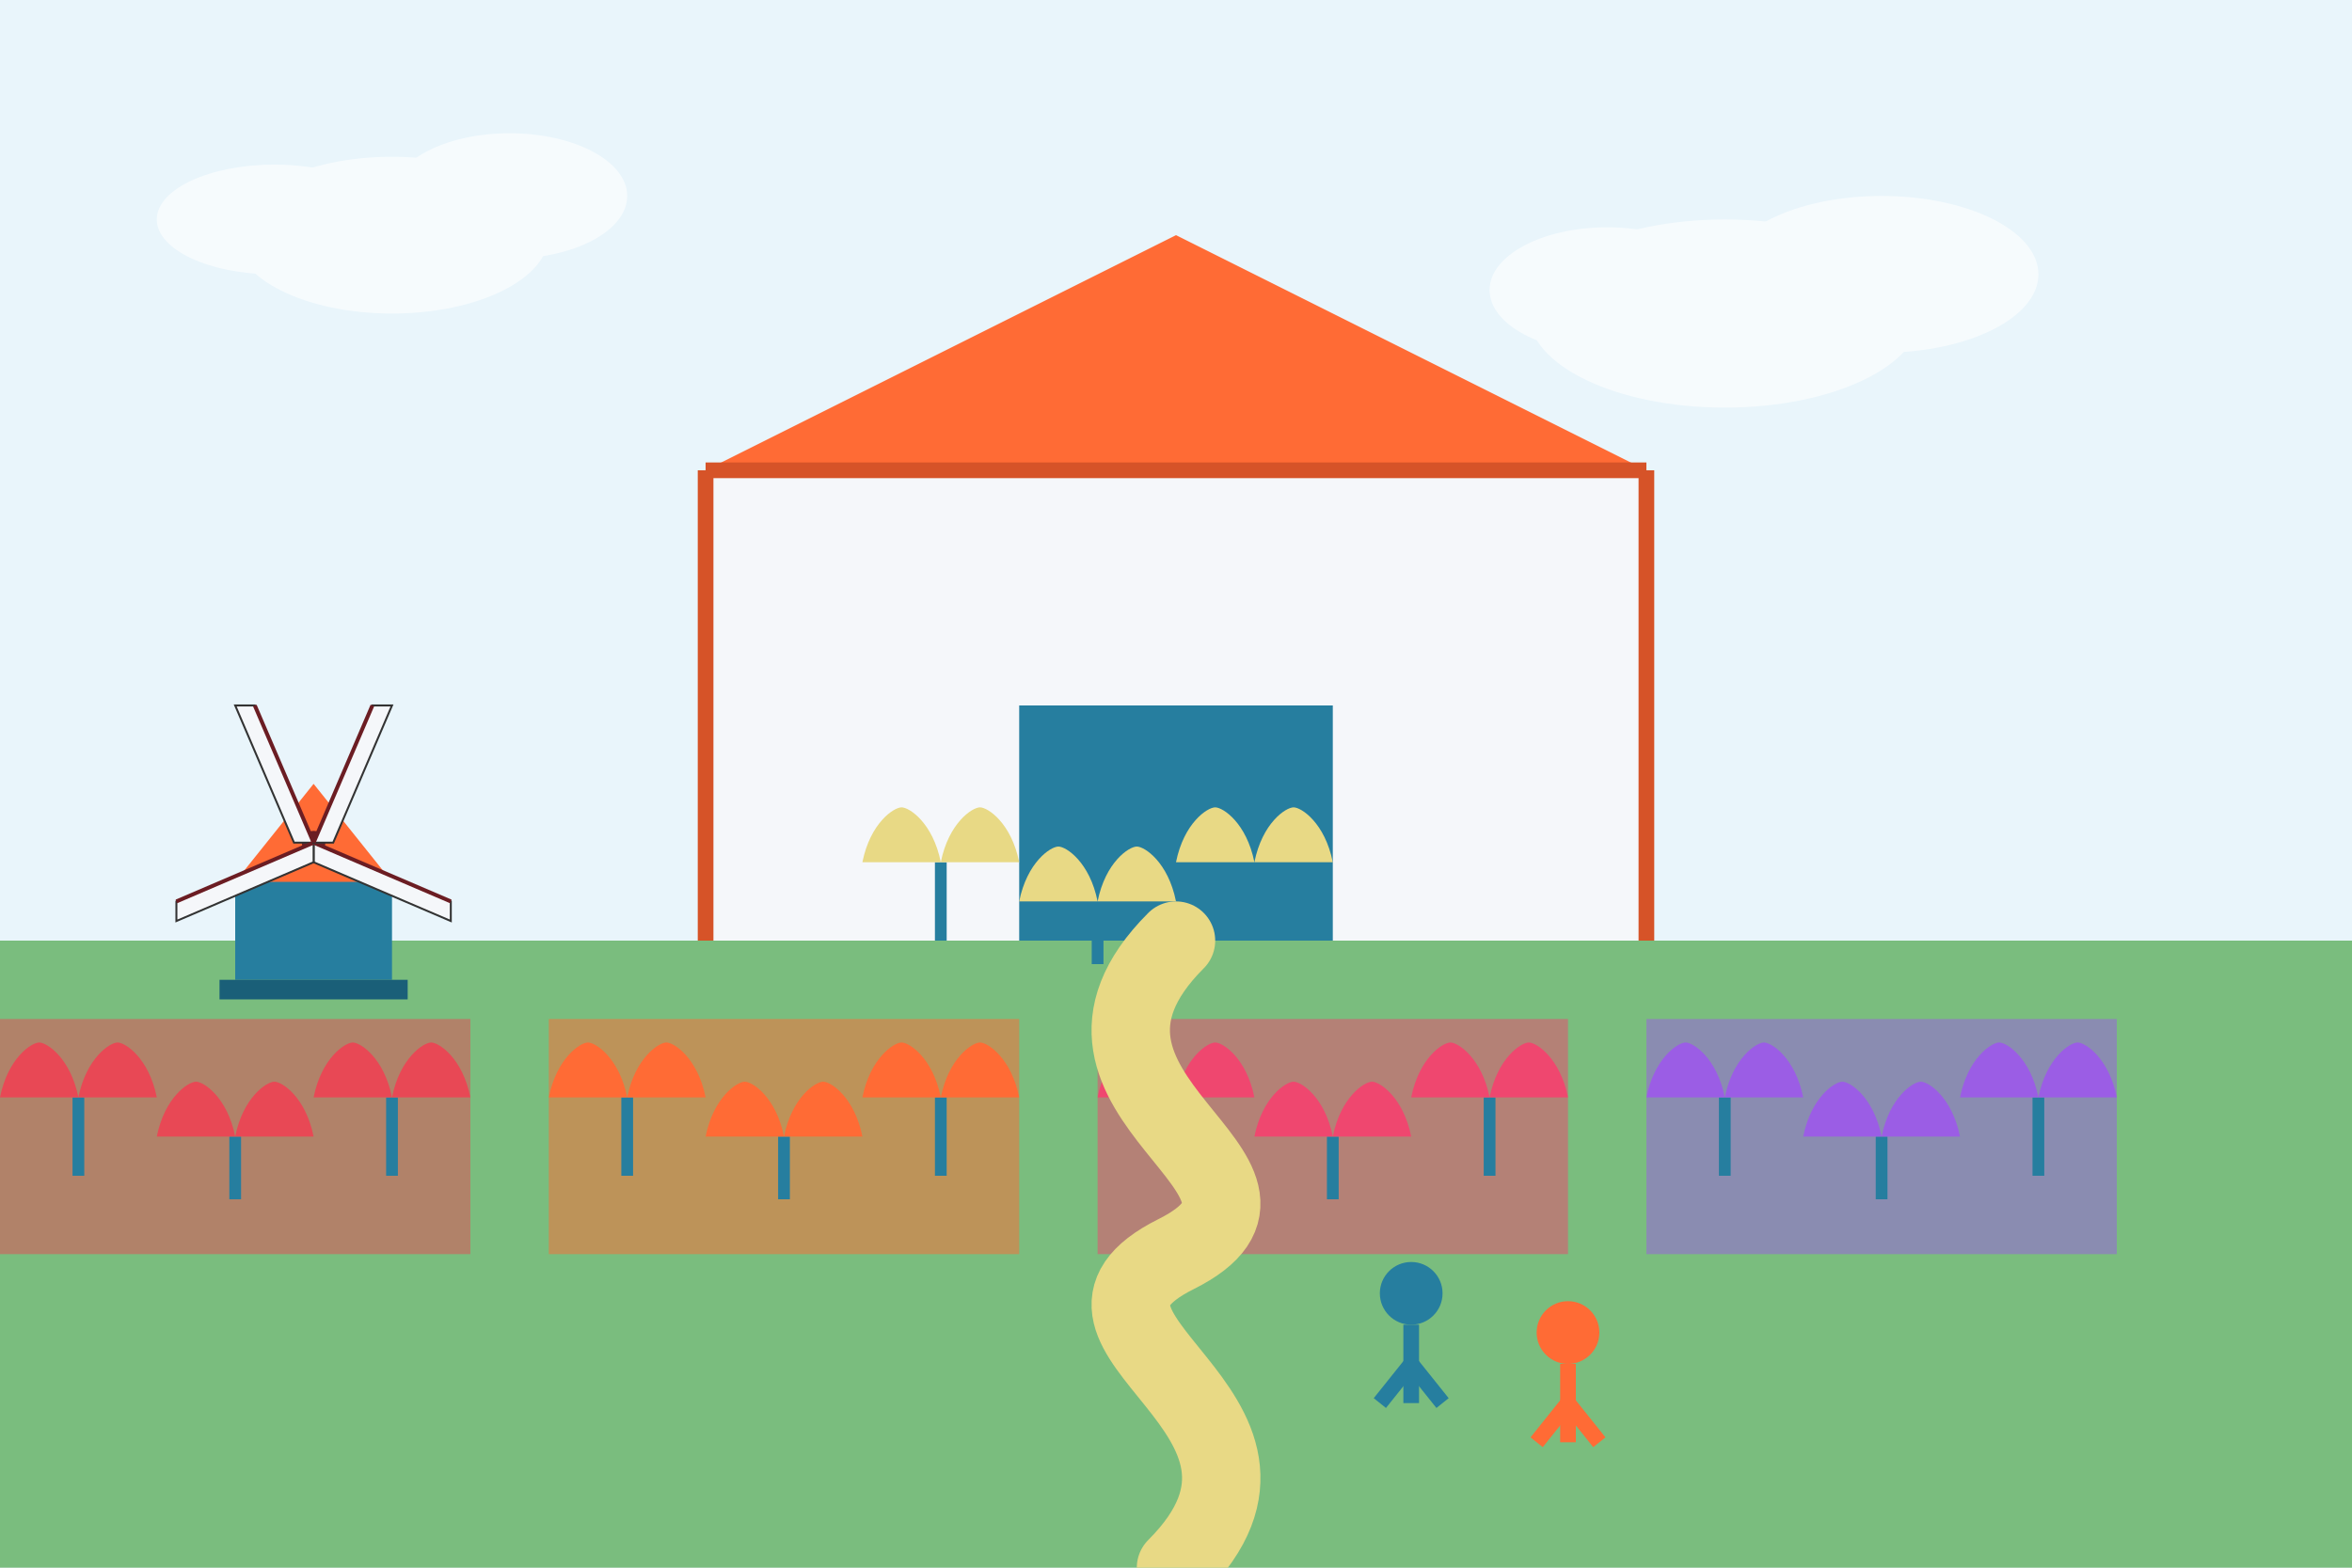 <svg width="300" height="200" viewBox="0 0 300 200" fill="none" xmlns="http://www.w3.org/2000/svg">
  <!-- Sky Background -->
  <rect width="300" height="200" fill="#E9F5FB"/>
  
  <!-- Grass Background -->
  <rect y="120" width="300" height="80" fill="#7ABD7E"/>
  
  <!-- Keukenhof Entrance Gate -->
  <rect x="90" y="60" width="120" height="60" fill="#F5F7FA"/>
  <rect x="130" y="90" width="40" height="30" fill="#267E9F"/>
  <path d="M90 60L150 30L210 60H90Z" fill="#FF6B35"/>
  
  <!-- Gate Details -->
  <path d="M90 60V120" stroke="#D65328" stroke-width="2"/>
  <path d="M210 60V120" stroke="#D65328" stroke-width="2"/>
  <path d="M90 60L210 60" stroke="#D65328" stroke-width="2"/>
  
  <!-- Colorful Tulip Fields -->
  
  <!-- Red Tulips -->
  <g transform="translate(0, 0)">
    <rect x="0" y="130" width="60" height="30" fill="#E84855" fill-opacity="0.5"/>
    <!-- Individual Tulips -->
    <g transform="translate(10, 140)">
      <line x1="0" y1="0" x2="0" y2="10" stroke="#267E9F" stroke-width="1.5"/>
      <path d="M0 0C1 -5 4 -7 5 -7C6 -7 9 -5 10 0H0Z" fill="#E84855"/>
      <path d="M0 0C-1 -5 -4 -7 -5 -7C-6 -7 -9 -5 -10 0H0Z" fill="#E84855"/>
    </g>
    
    <g transform="translate(30, 145)">
      <line x1="0" y1="0" x2="0" y2="8" stroke="#267E9F" stroke-width="1.5"/>
      <path d="M0 0C1 -5 4 -7 5 -7C6 -7 9 -5 10 0H0Z" fill="#E84855"/>
      <path d="M0 0C-1 -5 -4 -7 -5 -7C-6 -7 -9 -5 -10 0H0Z" fill="#E84855"/>
    </g>
    
    <g transform="translate(50, 140)">
      <line x1="0" y1="0" x2="0" y2="10" stroke="#267E9F" stroke-width="1.5"/>
      <path d="M0 0C1 -5 4 -7 5 -7C6 -7 9 -5 10 0H0Z" fill="#E84855"/>
      <path d="M0 0C-1 -5 -4 -7 -5 -7C-6 -7 -9 -5 -10 0H0Z" fill="#E84855"/>
    </g>
  </g>
  
  <!-- Orange Tulips -->
  <g transform="translate(70, 0)">
    <rect x="0" y="130" width="60" height="30" fill="#FF6B35" fill-opacity="0.5"/>
    <!-- Individual Tulips -->
    <g transform="translate(10, 140)">
      <line x1="0" y1="0" x2="0" y2="10" stroke="#267E9F" stroke-width="1.5"/>
      <path d="M0 0C1 -5 4 -7 5 -7C6 -7 9 -5 10 0H0Z" fill="#FF6B35"/>
      <path d="M0 0C-1 -5 -4 -7 -5 -7C-6 -7 -9 -5 -10 0H0Z" fill="#FF6B35"/>
    </g>
    
    <g transform="translate(30, 145)">
      <line x1="0" y1="0" x2="0" y2="8" stroke="#267E9F" stroke-width="1.5"/>
      <path d="M0 0C1 -5 4 -7 5 -7C6 -7 9 -5 10 0H0Z" fill="#FF6B35"/>
      <path d="M0 0C-1 -5 -4 -7 -5 -7C-6 -7 -9 -5 -10 0H0Z" fill="#FF6B35"/>
    </g>
    
    <g transform="translate(50, 140)">
      <line x1="0" y1="0" x2="0" y2="10" stroke="#267E9F" stroke-width="1.5"/>
      <path d="M0 0C1 -5 4 -7 5 -7C6 -7 9 -5 10 0H0Z" fill="#FF6B35"/>
      <path d="M0 0C-1 -5 -4 -7 -5 -7C-6 -7 -9 -5 -10 0H0Z" fill="#FF6B35"/>
    </g>
  </g>
  
  <!-- Pink Tulips -->
  <g transform="translate(140, 0)">
    <rect x="0" y="130" width="60" height="30" fill="#EF476F" fill-opacity="0.5"/>
    <!-- Individual Tulips -->
    <g transform="translate(10, 140)">
      <line x1="0" y1="0" x2="0" y2="10" stroke="#267E9F" stroke-width="1.5"/>
      <path d="M0 0C1 -5 4 -7 5 -7C6 -7 9 -5 10 0H0Z" fill="#EF476F"/>
      <path d="M0 0C-1 -5 -4 -7 -5 -7C-6 -7 -9 -5 -10 0H0Z" fill="#EF476F"/>
    </g>
    
    <g transform="translate(30, 145)">
      <line x1="0" y1="0" x2="0" y2="8" stroke="#267E9F" stroke-width="1.5"/>
      <path d="M0 0C1 -5 4 -7 5 -7C6 -7 9 -5 10 0H0Z" fill="#EF476F"/>
      <path d="M0 0C-1 -5 -4 -7 -5 -7C-6 -7 -9 -5 -10 0H0Z" fill="#EF476F"/>
    </g>
    
    <g transform="translate(50, 140)">
      <line x1="0" y1="0" x2="0" y2="10" stroke="#267E9F" stroke-width="1.5"/>
      <path d="M0 0C1 -5 4 -7 5 -7C6 -7 9 -5 10 0H0Z" fill="#EF476F"/>
      <path d="M0 0C-1 -5 -4 -7 -5 -7C-6 -7 -9 -5 -10 0H0Z" fill="#EF476F"/>
    </g>
  </g>
  
  <!-- Purple Tulips -->
  <g transform="translate(210, 0)">
    <rect x="0" y="130" width="60" height="30" fill="#9B5DE5" fill-opacity="0.5"/>
    <!-- Individual Tulips -->
    <g transform="translate(10, 140)">
      <line x1="0" y1="0" x2="0" y2="10" stroke="#267E9F" stroke-width="1.5"/>
      <path d="M0 0C1 -5 4 -7 5 -7C6 -7 9 -5 10 0H0Z" fill="#9B5DE5"/>
      <path d="M0 0C-1 -5 -4 -7 -5 -7C-6 -7 -9 -5 -10 0H0Z" fill="#9B5DE5"/>
    </g>
    
    <g transform="translate(30, 145)">
      <line x1="0" y1="0" x2="0" y2="8" stroke="#267E9F" stroke-width="1.5"/>
      <path d="M0 0C1 -5 4 -7 5 -7C6 -7 9 -5 10 0H0Z" fill="#9B5DE5"/>
      <path d="M0 0C-1 -5 -4 -7 -5 -7C-6 -7 -9 -5 -10 0H0Z" fill="#9B5DE5"/>
    </g>
    
    <g transform="translate(50, 140)">
      <line x1="0" y1="0" x2="0" y2="10" stroke="#267E9F" stroke-width="1.5"/>
      <path d="M0 0C1 -5 4 -7 5 -7C6 -7 9 -5 10 0H0Z" fill="#9B5DE5"/>
      <path d="M0 0C-1 -5 -4 -7 -5 -7C-6 -7 -9 -5 -10 0H0Z" fill="#9B5DE5"/>
    </g>
  </g>
  
  <!-- Yellow Tulips Near Gate -->
  <g transform="translate(120, 110)">
    <g transform="translate(0, 0)">
      <line x1="0" y1="0" x2="0" y2="10" stroke="#267E9F" stroke-width="1.5"/>
      <path d="M0 0C1 -5 4 -7 5 -7C6 -7 9 -5 10 0H0Z" fill="#E8D985"/>
      <path d="M0 0C-1 -5 -4 -7 -5 -7C-6 -7 -9 -5 -10 0H0Z" fill="#E8D985"/>
    </g>
    
    <g transform="translate(20, 5)">
      <line x1="0" y1="0" x2="0" y2="8" stroke="#267E9F" stroke-width="1.5"/>
      <path d="M0 0C1 -5 4 -7 5 -7C6 -7 9 -5 10 0H0Z" fill="#E8D985"/>
      <path d="M0 0C-1 -5 -4 -7 -5 -7C-6 -7 -9 -5 -10 0H0Z" fill="#E8D985"/>
    </g>
    
    <g transform="translate(40, 0)">
      <line x1="0" y1="0" x2="0" y2="10" stroke="#267E9F" stroke-width="1.5"/>
      <path d="M0 0C1 -5 4 -7 5 -7C6 -7 9 -5 10 0H0Z" fill="#E8D985"/>
      <path d="M0 0C-1 -5 -4 -7 -5 -7C-6 -7 -9 -5 -10 0H0Z" fill="#E8D985"/>
    </g>
  </g>
  
  <!-- Walking Path -->
  <path d="M150 120C130 140 170 150 150 160C130 170 170 180 150 200" stroke="#E8D985" stroke-width="10" stroke-linecap="round"/>
  
  <!-- Small Windmill in the background -->
  <g transform="translate(40, 100) scale(0.5)">
    <!-- Base -->
    <path d="M-20 50V25C-20 25 -5 10 0 10C5 10 20 25 20 25V50H-20Z" fill="#267E9F"/>
    <path d="M-24 50H24V55H-24V50Z" fill="#1A5F78"/>
    
    <!-- Roof -->
    <path d="M-20 25L0 0L20 25H-20Z" fill="#FF6B35"/>
    
    <!-- Sails -->
    <g transform="translate(0, 15)">
      <circle cx="0" cy="0" r="3" fill="#6B1D23"/>
      
      <path d="M0 0L35 15L35 20L0 5Z" fill="#F5F7FA" stroke="#333333" stroke-width="0.5"/>
      <path d="M0 0L35 15" stroke="#6B1D23" stroke-width="1"/>
      
      <path d="M0 0L-15 -35L-20 -35L-5 0Z" fill="#F5F7FA" stroke="#333333" stroke-width="0.5"/>
      <path d="M0 0L-15 -35" stroke="#6B1D23" stroke-width="1"/>
      
      <path d="M0 0L-35 15L-35 20L0 5Z" fill="#F5F7FA" stroke="#333333" stroke-width="0.5"/>
      <path d="M0 0L-35 15" stroke="#6B1D23" stroke-width="1"/>
      
      <path d="M0 0L15 -35L20 -35L5 0Z" fill="#F5F7FA" stroke="#333333" stroke-width="0.5"/>
      <path d="M0 0L15 -35" stroke="#6B1D23" stroke-width="1"/>
    </g>
  </g>
  
  <!-- People Visiting -->
  <g transform="translate(180, 180)">
    <!-- Person 1 -->
    <circle cx="0" cy="-15" r="4" fill="#267E9F"/>
    <line x1="0" y1="-11" x2="0" y2="-1" stroke="#267E9F" stroke-width="2"/>
    <line x1="0" y1="-6" x2="-4" y2="-1" stroke="#267E9F" stroke-width="2"/>
    <line x1="0" y1="-6" x2="4" y2="-1" stroke="#267E9F" stroke-width="2"/>
  </g>
  
  <g transform="translate(200, 185)">
    <!-- Person 2 -->
    <circle cx="0" cy="-15" r="4" fill="#FF6B35"/>
    <line x1="0" y1="-11" x2="0" y2="-1" stroke="#FF6B35" stroke-width="2"/>
    <line x1="0" y1="-6" x2="-4" y2="-1" stroke="#FF6B35" stroke-width="2"/>
    <line x1="0" y1="-6" x2="4" y2="-1" stroke="#FF6B35" stroke-width="2"/>
  </g>
  
  <!-- Clouds -->
  <g opacity="0.6" transform="translate(50, 30)">
    <ellipse cx="0" cy="0" rx="20" ry="10" fill="white"/>
    <ellipse cx="15" cy="-5" rx="15" ry="8" fill="white"/>
    <ellipse cx="-15" cy="-2" rx="15" ry="7" fill="white"/>
  </g>
  
  <g opacity="0.6" transform="translate(220, 40)">
    <ellipse cx="0" cy="0" rx="25" ry="12" fill="white"/>
    <ellipse cx="20" cy="-5" rx="20" ry="10" fill="white"/>
    <ellipse cx="-15" cy="-3" rx="15" ry="8" fill="white"/>
  </g>
</svg>